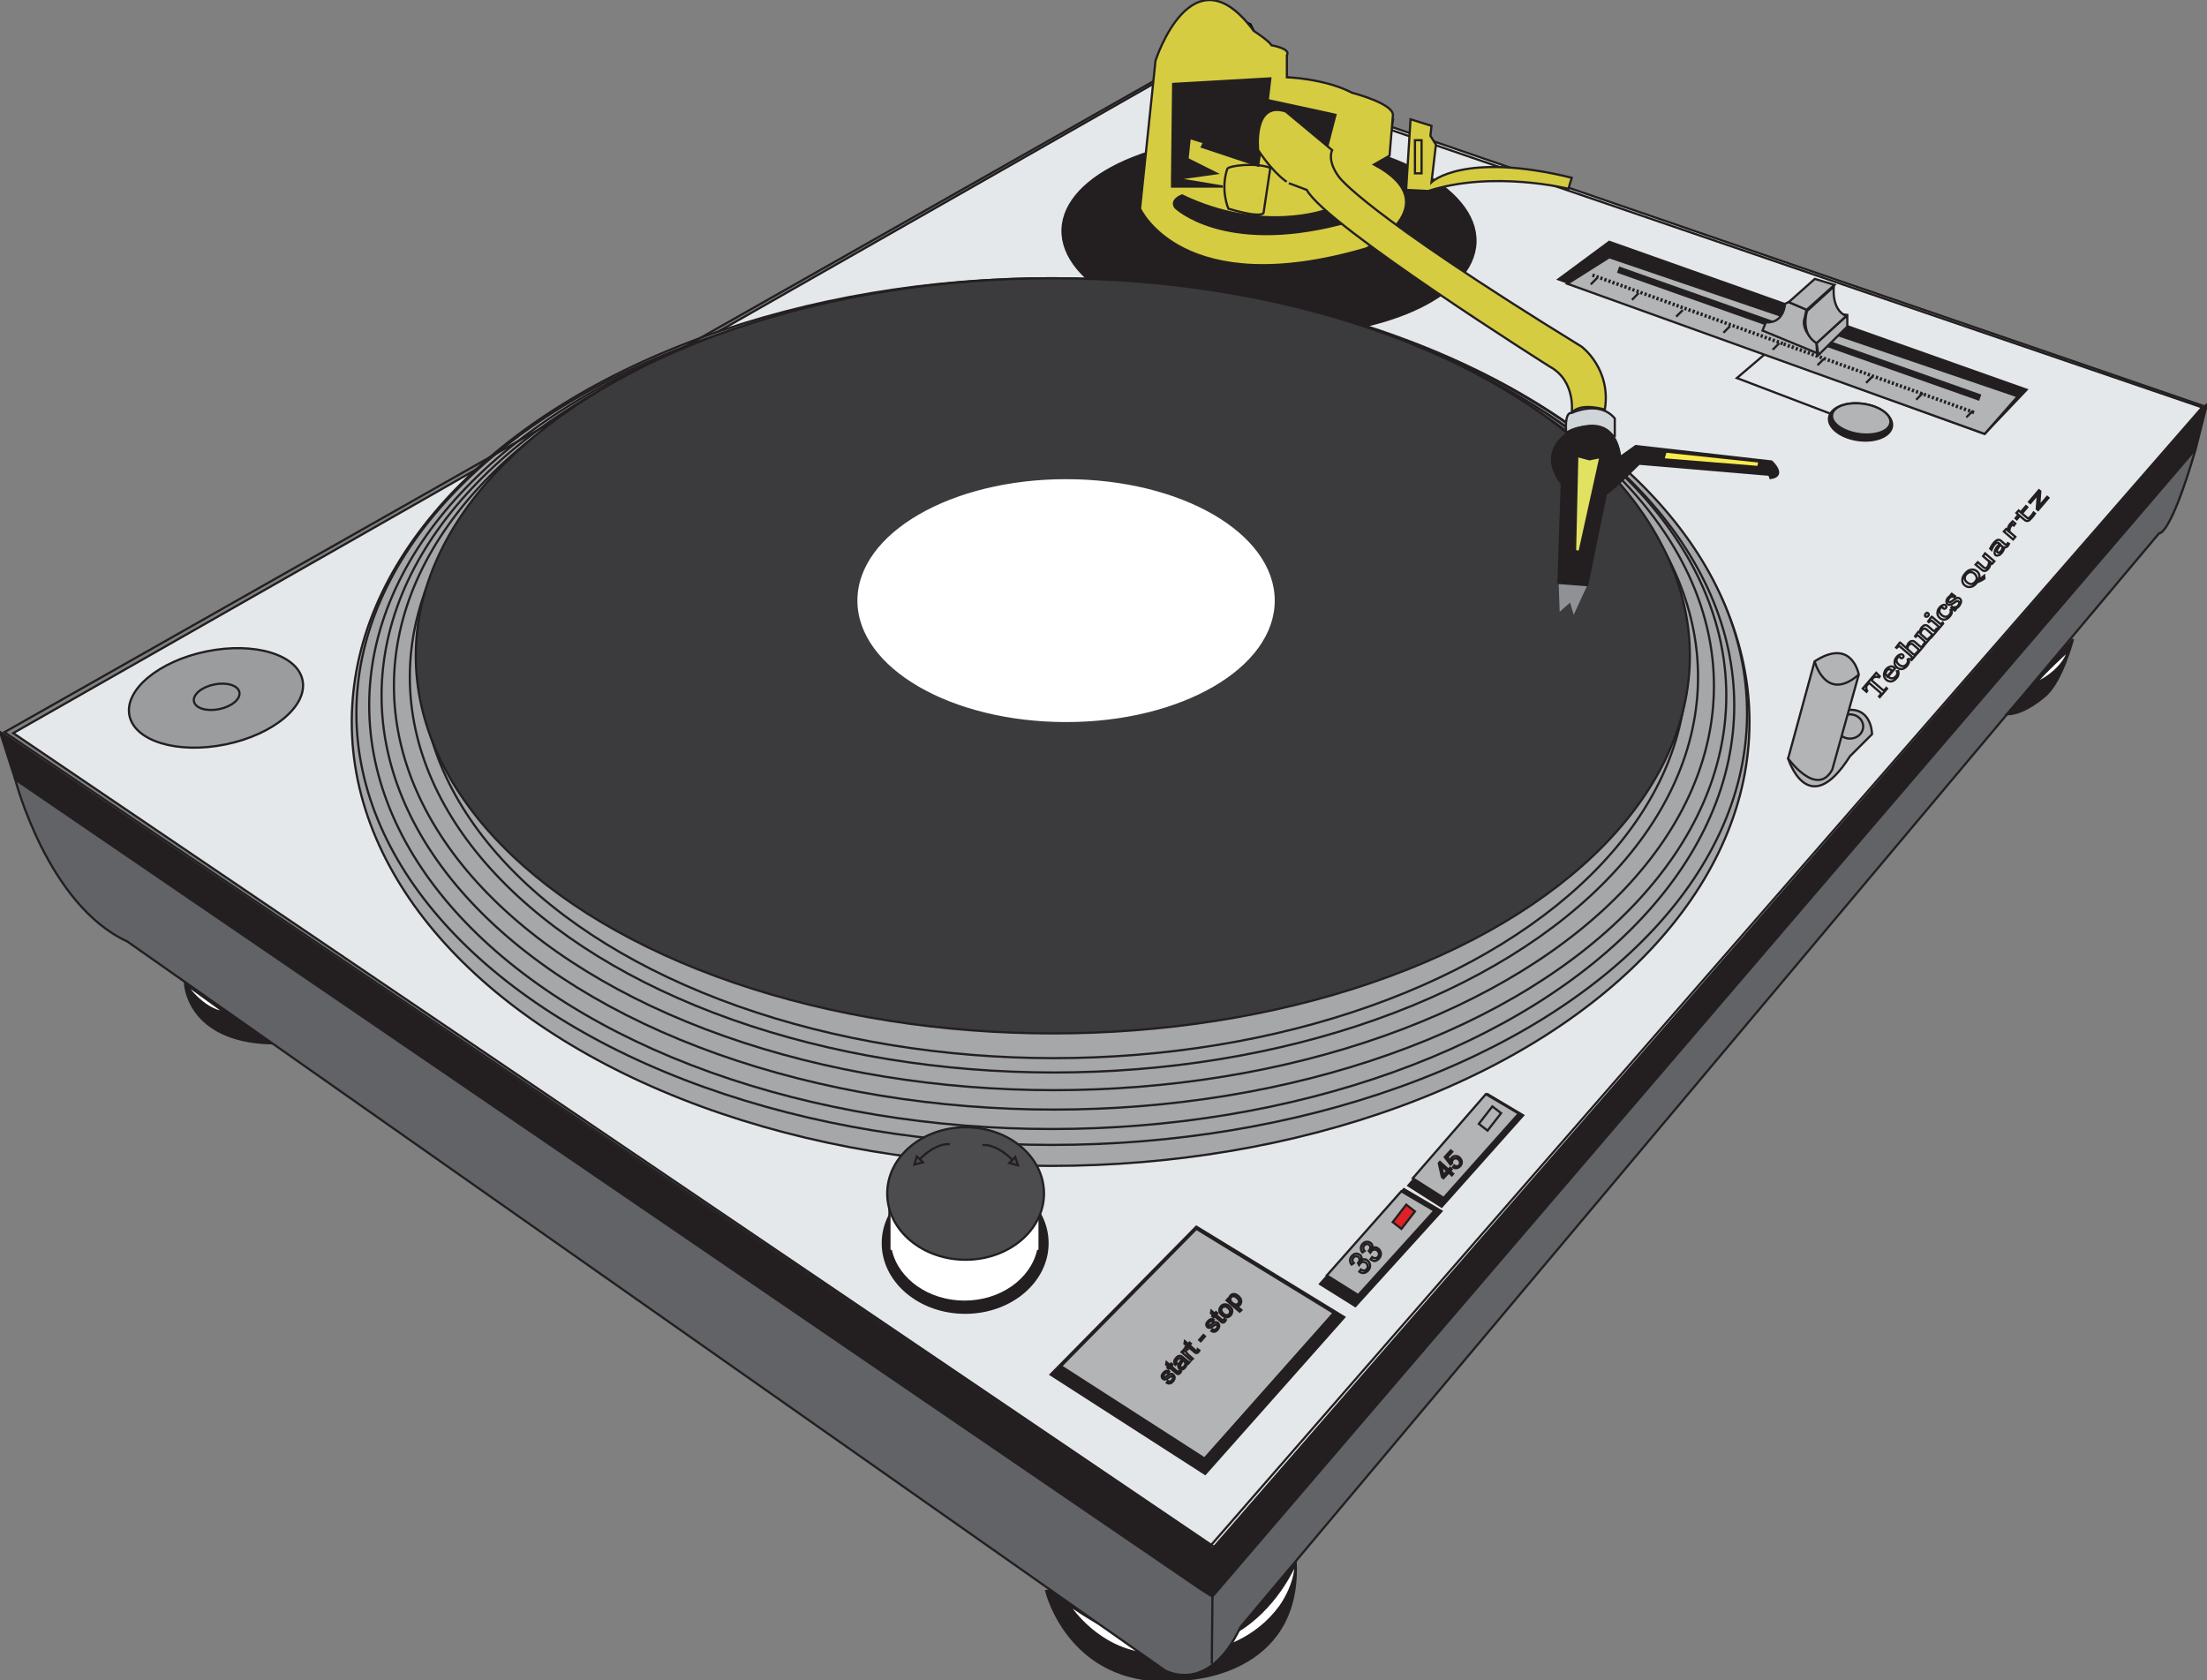 <?xml version="1.0" encoding="utf-8"?>
<!-- Generator: Adobe Illustrator 21.0.0, SVG Export Plug-In . SVG Version: 6.00 Build 0)  -->
<svg version="1.1" id="Layer_1" xmlns="http://www.w3.org/2000/svg" xmlns:xlink="http://www.w3.org/1999/xlink" x="0px" y="0px"
	 viewBox="0 0 999.5 761" style="enable-background:new 0 0 999.5 761;" xml:space="preserve">
<rect x="0" y="0" width="999.5" height="761" fill="#808080" stroke="none"/>
<style type="text/css">
	.st0{fill:#E5E8EA;stroke:#231F20;}
	.st1{fill:#231F20;stroke:#231F20;}
	.st2{fill:#A5A7A9;stroke:#231F20;}
	.st3{fill:#FFFFFF;stroke:#231F20;}
	.st4{fill:none;stroke:#231F20;}
	.st5{fill:#616367;stroke:#231F20;}
	.st6{fill:#B2B4B6;stroke:#231F20;}
	.st7{fill:#231F20;stroke:#020203;}
	.st8{fill:none;stroke:#231F20;stroke-width:3;}
	.st9{fill:#D6CC42;stroke:#231F20;}
	.st10{fill:#9A9C9E;stroke:#231F20;}
	.st11{fill:#DE2127;stroke:#231F20;}
	.st12{fill:#3B3A3C;}
	.st13{fill:#FFFFFF;stroke:#FFFFFF;}
	.st14{fill:#8F9194;stroke:#8F9194;}
	.st15{fill:#FFFFFF;}
	.st16{fill:#4C4B4E;stroke:#231F20;}
	.st17{fill:#D0D5DA;stroke:#231F20;}
	.st18{fill:#E2E262;stroke:#231F20;}
	.st19{fill:#FBEC4D;stroke:#231F20;}
</style>
<polygon class="st0" points="6,332 551.3,701.5 999.5,184.4 541.6,27 "/>
<polygon class="st1" points="0,331.5 6.9,353 549.1,723 994.4,203.2 999.5,183 549.1,701.4 "/>
<ellipse class="st2" cx="475.8" cy="327" rx="316.5" ry="201"/>
<ellipse class="st2" cx="476.3" cy="323" rx="314.9" ry="195.5"/>
<ellipse class="st2" cx="476.3" cy="319.4" rx="309.1" ry="191.9"/>
<ellipse class="st2" cx="477.3" cy="315" rx="304.5" ry="187.5"/>
<ellipse class="st2" cx="477.3" cy="310.6" rx="298.9" ry="183.1"/>
<ellipse class="st2" cx="477.3" cy="306.6" rx="291.7" ry="179.1"/>
<ellipse class="st2" cx="477.3" cy="303.3" rx="286.4" ry="175.9"/>
<path class="st1" d="M473.8,720.5c0,0,11,46,63,40c0,0,52-1.4,50-52.7L473.8,720.5z"/>
<path class="st3" d="M483.8,726.5c0,0,11,18,32,22c0,0,42,9,64-21c0,0,7-9.4,7-19.7C586.8,707.8,557.8,779.5,483.8,726.5z"/>
<polygon class="st4" points="2,331.6 548.3,699.9 997.3,184.5 538.6,27.6 "/>
<path class="st5" d="M549.1,701.4V723l445.3-519.7c-11.7,40.1-16.6,38.2-16.6,38.2l-416,495.3c-14.7,31.3-34.3,19.6-34.3,19.6
	L57.7,426.4C21.5,409.8,6.9,353,6.9,353l537.3,367l4.8,3L549.1,701.4z"/>
<line class="st4" x1="549.1" y1="723" x2="548.8" y2="753.5"/>
<path class="st1" d="M938.8,289.5c0,0-5.2,20-13.1,26c0,0-8.9,8-16.9,8L938.8,289.5z"/>
<path class="st3" d="M921.8,309.5c0,0,12-5,15-15C936.8,294.5,925.8,304.5,921.8,309.5z"/>
<path class="st1" d="M83.8,445.5c0,0,1,26,39,27L83.8,445.5z"/>
<path class="st3" d="M83.8,445.5c0,0,8,12,18,13L83.8,445.5z"/>
<polygon class="st1" points="597.8,581.5 613.8,591.5 652.8,548.5 635.8,538.5 "/>
<polygon class="st1" points="637.8,536.9 652.9,546.5 689.8,505.1 673.7,495.5 "/>
<line class="st4" x1="836.3" y1="142.9" x2="835.7" y2="143.5"/>
<line class="st4" x1="892.5" y1="185.8" x2="889.5" y2="188.8"/>
<line class="st4" x1="869.8" y1="177.8" x2="866.8" y2="180.8"/>
<line class="st4" x1="847.1" y1="170.1" x2="844.1" y2="173.1"/>
<line class="st4" x1="722.5" y1="125.5" x2="719.5" y2="128.5"/>
<line class="st4" x1="741.1" y1="132.5" x2="738.1" y2="135.5"/>
<line class="st4" x1="761.1" y1="140.1" x2="758.1" y2="143.1"/>
<line class="st4" x1="782.5" y1="147.5" x2="779.5" y2="150.5"/>
<line class="st4" x1="804.8" y1="155.1" x2="801.8" y2="158.1"/>
<line class="st4" x1="825.1" y1="162.1" x2="822.1" y2="165.1"/>
<line class="st4" x1="722.5" y1="127.1" x2="723.5" y2="125.8"/>
<polyline class="st4" points="798.9,160.7 786.6,171.2 829.1,187.4 "/>
<ellipse transform="matrix(0.137 -0.991 0.991 0.137 537.37 999.96)" class="st1" cx="842.7" cy="191.5" rx="8.3" ry="14.4"/>
<ellipse transform="matrix(0.137 -0.991 0.991 0.137 539.036 999.066)" class="st6" cx="843" cy="190.1" rx="6.9" ry="13.3"/>
<polygon class="st4" points="706.3,263.5 706.8,278 711.3,274 712.8,279 718.8,266 "/>
<path class="st4" d="M572.8,91.5c0,0,1-10.5,17-2c0,0-0.5,8.5-17,4.5V91.5z"/>
<path class="st7" d="M574.8,26l-51.5,1.5l5.5-2c0,0,0.2-0.7,0.8-1.8c2.8-6.1,13.5-24.5,36.7-12.7l1.5,3c0,0-19.5-2.5-27,9.5l-10,2
	L574.8,26z"/>
<path class="st4" d="M574.8,26l-0.5,12.5c0,0,3.5-3.5,8.5-3.5l-2,2c0,0,25.5,5,31.5,10.5c0,0-1-4,3.5-4"/>
<path class="st4" d="M612.3,47.5l1,11.5l-4,5l5,3c0,0,1-6.5,4-6.5l-2.5-2.5V45L612.3,47.5z"/>
<path class="st4" d="M619.3,67c0,0,8,0,10-3.5l1.5-9l-12.5,6L619.3,67z"/>
<path class="st4" d="M612.8,86.5c0,0,19.5-8,10,7"/>
<polygon class="st1" points="705.8,126.5 898.8,196.5 917.8,176.5 728.8,109.5 "/>
<polygon class="st6" points="709.8,128.5 728.8,116.5 913.8,179.5 898.8,196.5 "/>
<ellipse transform="matrix(3.088280e-02 -1 1 3.088280e-02 449.858 678.087)" class="st1" cx="574.6" cy="107.1" rx="44.9" ry="93.5"/>
<line class="st8" x1="732.8" y1="122.1" x2="896.8" y2="180.1"/>
<g>
	<line class="st4" x1="721.9" y1="124" x2="721.4" y2="125.5"/>
	<line class="st4" x1="803.5" y1="153.4" x2="803" y2="154.9"/>
	<line class="st4" x1="801.7" y1="152.7" x2="801.2" y2="154.2"/>
	<line class="st4" x1="799.9" y1="152.1" x2="799.4" y2="153.6"/>
	<line class="st4" x1="798.1" y1="151.4" x2="797.6" y2="152.9"/>
	<line class="st4" x1="796.3" y1="150.8" x2="795.8" y2="152.3"/>
	<line class="st4" x1="794.5" y1="150.1" x2="793.9" y2="151.6"/>
	<line class="st4" x1="792.7" y1="149.5" x2="792.1" y2="151"/>
	<line class="st4" x1="790.8" y1="148.8" x2="790.3" y2="150.3"/>
	<line class="st4" x1="789" y1="148.2" x2="788.5" y2="149.6"/>
	<line class="st4" x1="787.2" y1="147.5" x2="786.7" y2="149"/>
	<line class="st4" x1="785.4" y1="146.9" x2="784.9" y2="148.3"/>
	<line class="st4" x1="783.6" y1="146.2" x2="783.1" y2="147.7"/>
	<line class="st4" x1="781.8" y1="145.6" x2="781.2" y2="147"/>
	<line class="st4" x1="780" y1="144.9" x2="779.4" y2="146.4"/>
	<line class="st4" x1="778.1" y1="144.2" x2="777.6" y2="145.7"/>
	<line class="st4" x1="776.3" y1="143.6" x2="775.8" y2="145.1"/>
	<line class="st4" x1="774.5" y1="142.9" x2="774" y2="144.4"/>
	<line class="st4" x1="772.7" y1="142.3" x2="772.2" y2="143.8"/>
	<line class="st4" x1="770.9" y1="141.6" x2="770.4" y2="143.1"/>
	<line class="st4" x1="769.1" y1="141" x2="768.5" y2="142.5"/>
	<line class="st4" x1="767.3" y1="140.3" x2="766.7" y2="141.8"/>
	<line class="st4" x1="765.4" y1="139.7" x2="764.9" y2="141.2"/>
	<line class="st4" x1="763.6" y1="139" x2="763.1" y2="140.5"/>
	<line class="st4" x1="761.8" y1="138.4" x2="761.3" y2="139.9"/>
	<line class="st4" x1="760" y1="137.7" x2="759.5" y2="139.2"/>
	<line class="st4" x1="758.2" y1="137.1" x2="757.7" y2="138.6"/>
	<line class="st4" x1="756.4" y1="136.4" x2="755.8" y2="137.9"/>
	<line class="st4" x1="754.6" y1="135.8" x2="754" y2="137.3"/>
	<line class="st4" x1="752.7" y1="135.1" x2="752.2" y2="136.6"/>
	<line class="st4" x1="750.9" y1="134.5" x2="750.4" y2="136"/>
	<line class="st4" x1="749.1" y1="133.8" x2="748.6" y2="135.3"/>
	<line class="st4" x1="747.3" y1="133.2" x2="746.8" y2="134.6"/>
	<line class="st4" x1="745.5" y1="132.5" x2="745" y2="134"/>
	<line class="st4" x1="743.7" y1="131.9" x2="743.1" y2="133.3"/>
	<line class="st4" x1="741.9" y1="131.2" x2="741.3" y2="132.7"/>
	<line class="st4" x1="740" y1="130.6" x2="739.5" y2="132"/>
	<line class="st4" x1="738.2" y1="129.9" x2="737.7" y2="131.4"/>
	<line class="st4" x1="736.4" y1="129.2" x2="735.9" y2="130.7"/>
	<line class="st4" x1="734.6" y1="128.6" x2="734.1" y2="130.1"/>
	<line class="st4" x1="732.8" y1="127.9" x2="732.3" y2="129.4"/>
	<line class="st4" x1="731" y1="127.3" x2="730.4" y2="128.8"/>
	<line class="st4" x1="729.2" y1="126.6" x2="728.6" y2="128.1"/>
	<line class="st4" x1="727.3" y1="126" x2="726.8" y2="127.5"/>
	<line class="st4" x1="725.5" y1="125.3" x2="725" y2="126.8"/>
	<line class="st4" x1="807.2" y1="154.7" x2="806.6" y2="156.2"/>
	<line class="st4" x1="805.4" y1="154" x2="804.8" y2="155.5"/>
	<line class="st4" x1="723.7" y1="124.7" x2="723.2" y2="126.2"/>
	<line class="st4" x1="808.5" y1="155.2" x2="808" y2="156.7"/>
	<line class="st4" x1="890.2" y1="184.6" x2="889.6" y2="186.1"/>
	<line class="st4" x1="888.4" y1="183.9" x2="887.8" y2="185.4"/>
	<line class="st4" x1="886.5" y1="183.3" x2="886" y2="184.8"/>
	<line class="st4" x1="884.7" y1="182.6" x2="884.2" y2="184.1"/>
	<line class="st4" x1="882.9" y1="182" x2="882.4" y2="183.4"/>
	<line class="st4" x1="881.1" y1="181.3" x2="880.6" y2="182.8"/>
	<line class="st4" x1="879.3" y1="180.7" x2="878.8" y2="182.1"/>
	<line class="st4" x1="877.5" y1="180" x2="876.9" y2="181.5"/>
	<line class="st4" x1="875.7" y1="179.4" x2="875.1" y2="180.8"/>
	<line class="st4" x1="873.8" y1="178.7" x2="873.3" y2="180.2"/>
	<line class="st4" x1="872" y1="178" x2="871.5" y2="179.5"/>
	<line class="st4" x1="870.2" y1="177.4" x2="869.7" y2="178.9"/>
	<line class="st4" x1="868.4" y1="176.7" x2="867.9" y2="178.2"/>
	<line class="st4" x1="866.6" y1="176.1" x2="866.1" y2="177.6"/>
	<line class="st4" x1="864.8" y1="175.4" x2="864.2" y2="176.9"/>
	<line class="st4" x1="863" y1="174.8" x2="862.4" y2="176.3"/>
	<line class="st4" x1="861.1" y1="174.1" x2="860.6" y2="175.6"/>
	<line class="st4" x1="859.3" y1="173.5" x2="858.8" y2="175"/>
	<line class="st4" x1="857.5" y1="172.8" x2="857" y2="174.3"/>
	<line class="st4" x1="855.7" y1="172.2" x2="855.2" y2="173.7"/>
	<line class="st4" x1="853.9" y1="171.5" x2="853.4" y2="173"/>
	<line class="st4" x1="852.1" y1="170.9" x2="851.5" y2="172.4"/>
	<line class="st4" x1="850.3" y1="170.2" x2="849.7" y2="171.7"/>
	<line class="st4" x1="848.4" y1="169.6" x2="847.9" y2="171.1"/>
	<line class="st4" x1="846.6" y1="168.9" x2="846.1" y2="170.4"/>
	<line class="st4" x1="844.8" y1="168.3" x2="844.3" y2="169.7"/>
	<line class="st4" x1="843" y1="167.6" x2="842.5" y2="169.1"/>
	<line class="st4" x1="841.2" y1="167" x2="840.7" y2="168.4"/>
	<line class="st4" x1="839.4" y1="166.3" x2="838.8" y2="167.8"/>
	<line class="st4" x1="837.6" y1="165.7" x2="837" y2="167.1"/>
	<line class="st4" x1="835.7" y1="165" x2="835.2" y2="166.5"/>
	<line class="st4" x1="833.9" y1="164.4" x2="833.4" y2="165.8"/>
	<line class="st4" x1="832.1" y1="163.7" x2="831.6" y2="165.2"/>
	<line class="st4" x1="830.3" y1="163" x2="829.8" y2="164.5"/>
	<line class="st4" x1="828.5" y1="162.4" x2="828" y2="163.9"/>
	<line class="st4" x1="826.7" y1="161.7" x2="826.1" y2="163.2"/>
	<line class="st4" x1="824.9" y1="161.1" x2="824.3" y2="162.6"/>
	<line class="st4" x1="823" y1="160.4" x2="822.5" y2="161.9"/>
	<line class="st4" x1="821.2" y1="159.8" x2="820.7" y2="161.3"/>
	<line class="st4" x1="819.4" y1="159.1" x2="818.9" y2="160.6"/>
	<line class="st4" x1="817.6" y1="158.5" x2="817.1" y2="160"/>
	<line class="st4" x1="815.8" y1="157.8" x2="815.3" y2="159.3"/>
	<line class="st4" x1="814" y1="157.2" x2="813.4" y2="158.7"/>
	<line class="st4" x1="812.2" y1="156.5" x2="811.6" y2="158"/>
	<line class="st4" x1="893.8" y1="185.9" x2="893.3" y2="187.4"/>
	<line class="st4" x1="892" y1="185.2" x2="891.5" y2="186.7"/>
	<line class="st4" x1="810.4" y1="155.9" x2="809.8" y2="157.4"/>
</g>
<path class="st9" d="M622.3,74.5c34.5,18.5-3.5,38-3.5,38c-83.5,24.5-102.5-18-102.5-18l7-67c0,0,16.5-51.5,44.5-13.5
	c0,0,7,4.5,8,6.5c0,0,9,1.5,7,4.5v10c0,0,17,0.5,29.5,7c0,0,19.5,5,18.5,10.5l-1.5,18L622.3,74.5z"/>
<path class="st1" d="M532.3,94c0,0,21.5,21,74.5,7.5l-6-6.5c0,0-29,11-65.5-6.5C535.3,88.5,529.8,90.5,532.3,94z"/>
<path class="st4" d="M556.3,94.5c0,0-3.7-8.4-0.5-18c0.5-1.5,13-3,19.5-0.5l-3,20C572.3,96,573.3,99.5,556.3,94.5z"/>
<path class="st1" d="M545.3,64.5l25,5.5l31-4.5l3.5-13.5c0,0-51.5-11.5-56.5-11.5l-2,9c0,0-10.5-11-12.5,4.5c0,0,6,16,12,3.5
	L545.3,64.5z"/>
<polygon class="st1" points="553.8,84.5 530.8,84.5 530.8,81 531.3,38 575.3,35.5 574.3,44 569.8,75 544.3,66.5 545.3,64.5 
	538.8,62.5 537.8,72 550.8,78.5 532.8,81 "/>
<path class="st9" d="M636.8,86l2-32l9.5,3l-0.5,4.5l2.5,4l-2,17c0,0,14.5-14,63.5-2l-1.5,5c0,0-34-8.5-63.5,1L636.8,86z"/>
<rect x="640.8" y="63.5" class="st4" width="3" height="15"/>
<ellipse transform="matrix(0.98 -0.2 0.2 0.98 -61.221 25.943)" class="st10" cx="97.8" cy="316" rx="40" ry="21.5"/>
<ellipse transform="matrix(0.98 -0.2 0.2 0.98 -61.11 25.994)" class="st4" cx="98.1" cy="315.5" rx="10.5" ry="5.7"/>
<polygon class="st1" points="475.8,622.5 545.8,667.5 608.8,596.5 541.8,555.5 "/>
<polygon class="st6" points="480.5,618.7 545.5,660.5 604,594.6 541.8,556.5 "/>
<polygon class="st6" points="600.9,577.6 615.1,586.5 649.6,548.3 634.6,539.5 "/>
<polygon class="st6" points="639.8,533.6 653.8,542.5 687.8,504.3 672.9,495.5 "/>
<path class="st6" d="M809.8,343.5c0,0,9,29,28-1l10-10c0,0,0-12-11-11L809.8,343.5z"/>
<ellipse class="st6" cx="837.8" cy="329" rx="6" ry="5.5"/>
<g>
	<path class="st4" d="M851.3,306.3l-0.3,0.4c-0.1-0.1-0.3-0.1-0.5-0.1c-0.2,0-0.5-0.1-0.7-0.1c-0.2,0-0.5,0-0.7,0.1
		c-0.2,0-0.4,0.1-0.5,0.2c-0.1,0.1-0.3,0.2-0.4,0.4c-0.2,0.2-0.3,0.3-0.4,0.5l-0.3,0.3l5.1,4.4c0.1,0.1,0.2,0.1,0.3,0.2
		c0.1,0,0.3,0,0.4-0.1c0.1-0.1,0.2-0.2,0.5-0.4c0.2-0.2,0.4-0.3,0.5-0.5l0.3,0.3l-3.3,3.8l-0.3-0.3c0.1-0.1,0.2-0.3,0.4-0.5
		c0.2-0.2,0.3-0.4,0.3-0.5c0.1-0.2,0.1-0.3,0.1-0.4c0-0.1-0.1-0.2-0.2-0.3l-5.1-4.4l-0.3,0.3c-0.1,0.1-0.2,0.3-0.4,0.4
		c-0.1,0.2-0.3,0.4-0.4,0.5c-0.1,0.1-0.1,0.3-0.2,0.5c0,0.2,0,0.5,0,0.7c0,0.2,0.1,0.5,0.2,0.7c0.1,0.2,0.1,0.4,0.2,0.5l-0.3,0.4
		l-1.7-1.5l6.1-7.1L851.3,306.3z"/>
	<path class="st4" d="M859.7,303.9c0.1,0.5,0.2,1.1,0,1.7c-0.1,0.6-0.4,1.1-0.9,1.6c-0.4,0.5-0.8,0.8-1.2,1
		c-0.4,0.2-0.8,0.4-1.2,0.4c-0.4,0-0.8,0-1.2-0.2c-0.4-0.1-0.7-0.3-1-0.6c-0.3-0.2-0.5-0.5-0.7-0.9c-0.2-0.4-0.3-0.7-0.3-1.2
		c0-0.4,0-0.8,0.2-1.3c0.1-0.4,0.4-0.9,0.7-1.3c0.4-0.4,0.7-0.7,1.1-0.9c0.4-0.2,0.7-0.3,1-0.4c0.3,0,0.6,0,0.9,0.1
		c0.3,0.1,0.6,0.3,0.8,0.5l0.3,0.3l-3.2,3.7c0.3,0.3,0.6,0.4,0.9,0.6c0.3,0.1,0.6,0.2,0.9,0.2c0.3,0,0.6-0.1,0.9-0.2
		c0.3-0.2,0.6-0.4,0.9-0.7c0.3-0.3,0.5-0.7,0.6-1c0.1-0.4,0.1-0.8-0.1-1.3L859.7,303.9z M856.9,303.7c-0.2-0.1-0.4-0.3-0.6-0.4
		c-0.2-0.1-0.4-0.2-0.6-0.2c-0.2,0-0.4,0-0.6,0.1c-0.2,0.1-0.4,0.2-0.6,0.5c-0.3,0.4-0.5,0.8-0.5,1.3c0,0.5,0.3,0.9,0.7,1.4
		L856.9,303.7z"/>
	<path class="st4" d="M863.6,301.6c-0.7,0.8-1.5,1.3-2.3,1.4c-0.8,0.1-1.6-0.2-2.3-0.8c-0.3-0.3-0.5-0.6-0.7-0.9
		c-0.2-0.4-0.3-0.7-0.3-1.2c0-0.4,0.1-0.8,0.2-1.3c0.2-0.5,0.4-0.9,0.8-1.3c0.5-0.6,1-0.9,1.5-1.1c0.5-0.2,0.9-0.1,1.3,0.2
		c0.1,0.1,0.2,0.3,0.3,0.5c0,0.2,0,0.4-0.2,0.6c-0.2,0.2-0.4,0.4-0.6,0.4c-0.2,0-0.3,0-0.5-0.1c-0.1-0.1-0.3-0.3-0.4-0.4
		c-0.1-0.2-0.2-0.3-0.2-0.3c-0.2,0-0.3,0-0.4,0.1c-0.1,0.1-0.3,0.2-0.4,0.4c-0.2,0.2-0.3,0.4-0.4,0.6c-0.1,0.2-0.1,0.5-0.1,0.8
		c0,0.3,0.1,0.6,0.3,0.9c0.2,0.3,0.4,0.6,0.8,0.9c0.6,0.5,1.1,0.7,1.8,0.7c0.6,0,1.1-0.3,1.6-0.8c0.3-0.4,0.5-0.7,0.6-1.1
		c0.1-0.4,0.1-0.8,0-1.2l0.5-0.2c0.1,0.6,0.1,1.1,0,1.7C864.2,300.7,864,301.2,863.6,301.6z"/>
	<path class="st4" d="M871.1,292.7l-2.4,2.8l-0.3-0.3c0.1-0.1,0.1-0.2,0.2-0.3c0.1-0.1,0.1-0.2,0.2-0.3c0.1-0.1,0.1-0.2,0.1-0.4
		c0-0.1-0.1-0.2-0.2-0.3l-2.3-2c-0.3-0.3-0.6-0.4-1-0.3c-0.3,0-0.6,0.2-0.9,0.5c-0.2,0.2-0.3,0.4-0.4,0.6c-0.1,0.2-0.2,0.4-0.2,0.6
		c0,0.2,0,0.4,0,0.5c0,0.1,0,0.2,0.1,0.3l2.5,2.2c0.1,0.1,0.2,0.1,0.3,0.1c0.1,0,0.2,0,0.4-0.1c0.1-0.1,0.2-0.1,0.3-0.2
		c0.1-0.1,0.2-0.2,0.3-0.3l0.3,0.3l-2.4,2.8l-0.3-0.3c0.1-0.1,0.1-0.2,0.2-0.3c0.1-0.1,0.1-0.2,0.2-0.3c0.1-0.1,0.1-0.2,0.1-0.4
		c0-0.1-0.1-0.2-0.2-0.3l-5.1-4.4c-0.1-0.1-0.2-0.1-0.4-0.2c-0.2,0-0.3,0-0.4,0c-0.1,0-0.2,0.1-0.4,0.3c-0.2,0.2-0.3,0.3-0.4,0.4
		l-0.3-0.2l1.7-2.2l0.1,0l3.1,2.7l0,0c0-0.2,0-0.4,0-0.6c0-0.2,0.1-0.4,0.1-0.6c0.1-0.2,0.1-0.4,0.3-0.7c0.1-0.2,0.3-0.5,0.5-0.7
		c0.4-0.5,0.9-0.8,1.4-0.8c0.5-0.1,1,0.1,1.4,0.5l2.3,2c0.1,0.1,0.2,0.1,0.3,0.1c0.1,0,0.2,0,0.4-0.1c0.1-0.1,0.2-0.1,0.3-0.2
		c0.1-0.1,0.2-0.1,0.3-0.3L871.1,292.7z"/>
	<path class="st4" d="M877.1,285.8l-2.4,2.8l-0.3-0.3c0.1-0.1,0.1-0.2,0.2-0.3c0.1-0.1,0.1-0.2,0.2-0.3c0.1-0.1,0.1-0.2,0.1-0.4
		c0-0.1-0.1-0.2-0.2-0.3l-2.3-2c-0.3-0.3-0.6-0.4-1-0.3c-0.3,0-0.6,0.2-0.9,0.5c-0.2,0.2-0.3,0.4-0.4,0.6c-0.1,0.2-0.2,0.4-0.2,0.6
		c0,0.2-0.1,0.3,0,0.5c0,0.1,0,0.3,0,0.3l2.5,2.2c0.1,0.1,0.2,0.1,0.3,0.1c0.1,0,0.2,0,0.4-0.1c0.1-0.1,0.2-0.1,0.3-0.2
		c0.1-0.1,0.2-0.2,0.3-0.3l0.3,0.3l-2.4,2.8l-0.3-0.3c0.1-0.1,0.1-0.2,0.2-0.3c0.1-0.1,0.1-0.2,0.2-0.3c0.1-0.1,0.1-0.2,0.1-0.4
		c0-0.1-0.1-0.2-0.2-0.3l-2.7-2.4c-0.1-0.1-0.2-0.1-0.3-0.2c-0.1,0-0.3,0-0.4,0.1c-0.1,0-0.2,0.1-0.3,0.2c-0.1,0.1-0.2,0.2-0.3,0.3
		l-0.3-0.3l1.5-2l0.1,0l0.6,0.5l0,0c0-0.2,0-0.3,0-0.6c0-0.2,0-0.4,0.1-0.6c0.1-0.2,0.1-0.4,0.3-0.7c0.1-0.2,0.3-0.5,0.5-0.7
		c0.5-0.5,0.9-0.8,1.4-0.9c0.5,0,1,0.1,1.4,0.5l2.3,2c0.1,0.1,0.2,0.1,0.3,0.1c0.1,0,0.2,0,0.4-0.1c0.1-0.1,0.2-0.1,0.3-0.2
		c0.1-0.1,0.2-0.1,0.3-0.3L877.1,285.8z"/>
	<path class="st4" d="M880,282.4l-2.3,2.7l-0.3-0.3c0.1-0.1,0.1-0.2,0.2-0.3c0.1-0.1,0.1-0.2,0.2-0.3c0.1-0.1,0.1-0.2,0.1-0.4
		c0-0.1-0.1-0.2-0.2-0.3l-2.7-2.3c-0.1-0.1-0.2-0.1-0.3-0.1c-0.1,0-0.3,0-0.4,0.1c-0.1,0-0.2,0.1-0.4,0.2c-0.1,0.1-0.3,0.2-0.4,0.3
		l-0.3-0.3l1.6-2.1l0.1,0l3.6,3.1c0.1,0.1,0.2,0.1,0.3,0.1c0.1,0,0.2,0,0.4-0.1c0.1-0.1,0.2-0.1,0.3-0.2c0.1-0.1,0.2-0.1,0.3-0.2
		L880,282.4z M873.2,277.7c0.2,0.1,0.3,0.3,0.3,0.6c0,0.3-0.1,0.5-0.3,0.7c-0.2,0.2-0.4,0.3-0.6,0.3c-0.2,0-0.4,0-0.6-0.1
		c-0.2-0.1-0.2-0.3-0.2-0.6c0-0.2,0.1-0.5,0.3-0.7c0.2-0.2,0.4-0.3,0.6-0.4C872.9,277.6,873.1,277.6,873.2,277.7z"/>
	<path class="st4" d="M883,279.2c-0.7,0.8-1.5,1.3-2.3,1.4c-0.8,0.1-1.6-0.2-2.3-0.8c-0.3-0.3-0.5-0.6-0.7-0.9
		c-0.2-0.4-0.3-0.7-0.3-1.2c0-0.4,0.1-0.8,0.2-1.3c0.2-0.5,0.4-0.9,0.8-1.3c0.5-0.6,1-0.9,1.5-1.1c0.5-0.2,0.9-0.1,1.3,0.2
		c0.1,0.1,0.2,0.3,0.3,0.5c0,0.2,0,0.4-0.2,0.6c-0.2,0.2-0.4,0.4-0.6,0.4c-0.2,0-0.3,0-0.5-0.1c-0.1-0.1-0.3-0.3-0.4-0.4
		c-0.1-0.2-0.2-0.3-0.2-0.3c-0.2,0-0.3,0-0.4,0.1c-0.1,0.1-0.3,0.2-0.4,0.4c-0.2,0.2-0.3,0.4-0.4,0.6c-0.1,0.2-0.1,0.5-0.1,0.8
		c0,0.3,0.1,0.6,0.3,0.9c0.2,0.3,0.4,0.6,0.8,0.9c0.6,0.5,1.1,0.7,1.8,0.7c0.6,0,1.2-0.3,1.6-0.8c0.3-0.4,0.5-0.7,0.6-1.1
		c0.1-0.4,0.1-0.8,0-1.2l0.5-0.2c0.1,0.6,0.1,1.1,0,1.7C883.7,278.2,883.4,278.7,883,279.2z"/>
	<path class="st4" d="M886.3,270.8c0.2-0.1,0.5-0.1,0.7,0c0.2,0,0.4,0.1,0.6,0.3c0.4,0.4,0.6,0.8,0.5,1.5c-0.1,0.6-0.4,1.2-0.9,1.9
		c-0.3,0.3-0.6,0.6-0.9,0.8c-0.3,0.2-0.6,0.3-0.8,0.4l0.2,0.4l-0.4,0.4l-1.6-1.3l0.3-0.4c0.1,0.1,0.3,0.1,0.6,0.2c0.2,0,0.5,0,0.7,0
		c0.3,0,0.5-0.1,0.8-0.2c0.3-0.1,0.5-0.3,0.7-0.6c0.3-0.4,0.5-0.7,0.5-1c0-0.3-0.1-0.6-0.3-0.8c-0.1-0.1-0.3-0.2-0.4-0.2
		c-0.1,0-0.3,0-0.5,0.1c-0.2,0.1-0.4,0.2-0.6,0.3c-0.2,0.1-0.4,0.3-0.7,0.5c-0.2,0.1-0.4,0.3-0.7,0.4c-0.3,0.2-0.5,0.3-0.7,0.3
		c-0.2,0.1-0.5,0.1-0.7,0.1c-0.2,0-0.5-0.1-0.7-0.3c-0.4-0.3-0.5-0.7-0.5-1.3c0-0.6,0.3-1.1,0.8-1.7c0.2-0.2,0.4-0.4,0.7-0.6
		c0.2-0.2,0.5-0.3,0.6-0.4l-0.1-0.3l0.4-0.4l1.5,1.1l-0.3,0.4c-0.4-0.2-0.8-0.2-1.2-0.2c-0.4,0.1-0.8,0.3-1.1,0.7
		c-0.3,0.3-0.4,0.6-0.5,0.9c0,0.3,0,0.5,0.2,0.7c0.1,0.1,0.3,0.2,0.4,0.2c0.1,0,0.3,0,0.5-0.1c0.2-0.1,0.3-0.2,0.5-0.3
		c0.2-0.1,0.4-0.3,0.7-0.5c0.3-0.2,0.6-0.4,0.8-0.5C885.8,270.9,886.1,270.8,886.3,270.8z"/>
</g>
<g>
	<path class="st4" d="M896.1,262.4c0.9-0.4,1.7-0.9,2.5-1.6l0.1,1.2c-1.1,0.8-2.2,1.3-3.3,1.7c-0.2,0.2-0.3,0.3-0.4,0.5
		c-0.8,0.9-1.7,1.5-2.6,1.6c-1,0.2-1.8-0.1-2.6-0.7c-0.8-0.7-1.2-1.5-1.1-2.5c0-1,0.5-2,1.3-2.9c0.8-1,1.7-1.6,2.7-1.7
		c1-0.2,1.8,0.1,2.6,0.7c0.6,0.5,0.9,1.1,1.1,1.7C896.5,260.9,896.4,261.6,896.1,262.4z M890.8,263.7c0.6,0.5,1.3,0.8,1.9,0.8
		c0.6,0,1.2-0.4,1.8-1c0.5-0.6,0.8-1.3,0.7-1.9c-0.1-0.6-0.4-1.2-1-1.8c-0.6-0.5-1.3-0.8-1.9-0.7c-0.6,0-1.2,0.4-1.8,1
		c-0.5,0.6-0.8,1.3-0.7,1.9C889.8,262.6,890.2,263.2,890.8,263.7z"/>
	<path class="st4" d="M899,250.6l4.2,3.6l-1,1.1l-0.8-0.7c0.1,1-0.2,2-0.9,2.9c-1,1.2-2,1.4-2.9,0.6l-2.9-2.4l1-1.1l2.6,2.3
		c0.3,0.3,0.6,0.4,0.9,0.4c0.3,0,0.6-0.2,0.9-0.6c0.5-0.6,0.7-1.4,0.7-2.5l-2.7-2.3L899,250.6z"/>
	<path class="st4" d="M907.7,247.9c-0.2,1-0.6,1.9-1.2,2.5c-0.5,0.6-1,1-1.5,1.1c-0.5,0.2-1,0.1-1.3-0.1c-0.4-0.4-0.5-1-0.3-1.8
		c0.2-0.8,0.7-1.7,1.6-2.6l0.6-0.7l-0.4-0.3c-0.3-0.3-0.6-0.3-0.9-0.2c-0.3,0.1-0.6,0.4-1,0.8c-0.6,0.7-1,1.4-1.4,2.4l-0.6-0.6
		c0.5-1,1-1.8,1.6-2.5c0.7-0.8,1.3-1.3,1.8-1.4c0.5-0.1,1,0,1.5,0.4l1.7,1.5c0.3,0.2,0.5,0.3,0.6,0.3c0.2,0,0.3-0.1,0.5-0.3
		c0.1-0.1,0.2-0.2,0.3-0.4l0.5,0.3c-0.2,0.4-0.4,0.8-0.6,1C908.7,247.8,908.2,248,907.7,247.9z M907,247.7l-1-0.9l-0.3,0.3
		c-1.3,1.6-1.7,2.6-1.1,3c0.2,0.2,0.4,0.2,0.7,0.1c0.3-0.1,0.6-0.3,0.9-0.6C906.6,249.1,906.9,248.5,907,247.7z"/>
	<path class="st4" d="M911.7,244.3l-4.2-3.6l1-1.1l0.8,0.7c-0.1-1.1,0.3-2.1,1.1-3.1c0.3-0.3,0.7-0.7,1.1-1.1l1.2,1l-0.7,0.9
		l-0.6-0.5c-0.2,0.1-0.3,0.3-0.4,0.4c-0.4,0.4-0.6,0.9-0.8,1.3c-0.1,0.4-0.2,1-0.2,1.6l2.7,2.3L911.7,244.3z"/>
	<path class="st4" d="M921.6,232.6c-0.4,0.6-0.9,1.2-1.3,1.7c-0.8,0.9-1.4,1.5-1.9,1.6c-0.5,0.1-1.1,0-1.7-0.6l-2-1.7l-1.3,1.6
		l-0.6-0.5l1.3-1.6l-0.9-0.8l1-1.1l0.9,0.8l2.4-2.8l0.6,0.5l-2.4,2.8l2.1,1.8c0.2,0.2,0.4,0.3,0.5,0.4c0.1,0,0.3,0,0.5-0.1
		c0.3-0.2,0.7-0.5,1.1-1c0.4-0.5,0.8-1,1.1-1.5L921.6,232.6z"/>
	<path class="st4" d="M923,231l-0.6-0.5l0.5-6.7l-3.4,4l-0.6-0.5l4.5-5.3l0.6,0.5l-0.5,6.7l3.6-4.2l0.6,0.5L923,231z"/>
</g>
<g>
	<path class="st4" d="M528.4,626.2l0.5-0.8c0.3,0.2,0.6,0.3,1,0.2c0.3,0,0.6-0.2,0.9-0.6c0.3-0.3,0.4-0.6,0.4-0.9
		c0-0.3-0.1-0.5-0.3-0.7c-0.2-0.1-0.4-0.2-0.6-0.1c-0.2,0-0.4,0.2-0.9,0.5c-0.6,0.4-1,0.7-1.3,0.8c-0.3,0.1-0.5,0.2-0.8,0.1
		c-0.3,0-0.5-0.2-0.7-0.3c-0.2-0.2-0.3-0.4-0.4-0.6c-0.1-0.2-0.1-0.5-0.1-0.7c0-0.2,0.1-0.4,0.2-0.6c0.1-0.2,0.3-0.5,0.5-0.7
		c0.3-0.3,0.6-0.6,0.9-0.8c0.3-0.2,0.6-0.2,0.9-0.2c0.3,0,0.6,0.1,0.9,0.3l-0.5,0.8c-0.2-0.2-0.5-0.2-0.8-0.2
		c-0.3,0-0.5,0.2-0.8,0.5c-0.3,0.3-0.4,0.6-0.5,0.9c0,0.2,0.1,0.4,0.2,0.5c0.1,0.1,0.2,0.1,0.3,0.1c0.1,0,0.3,0,0.4-0.1
		c0.1,0,0.3-0.2,0.7-0.5c0.6-0.4,1-0.7,1.3-0.8c0.3-0.1,0.5-0.2,0.8-0.1c0.3,0,0.5,0.1,0.8,0.4c0.2,0.2,0.4,0.5,0.5,0.8
		c0.1,0.3,0.1,0.7,0,1c-0.1,0.4-0.3,0.7-0.6,1.1c-0.5,0.6-1,0.9-1.5,1C529.4,626.6,528.9,626.5,528.4,626.2z"/>
	<path class="st4" d="M534.2,620.7l0.7,0.4c-0.1,0.2-0.3,0.4-0.4,0.6c-0.2,0.3-0.4,0.4-0.7,0.5c-0.2,0.1-0.4,0.1-0.6,0
		c-0.2-0.1-0.5-0.3-0.9-0.7l-2.5-2.1l-0.5,0.5l-0.6-0.5l0.5-0.5l-1.1-0.9l0.2-1.1l1.5,1.3l0.6-0.7l0.6,0.5l-0.6,0.7l2.5,2.2
		c0.2,0.2,0.3,0.3,0.4,0.3c0.1,0,0.2,0,0.2,0c0.1,0,0.2-0.1,0.3-0.2C534,621,534.1,620.9,534.2,620.7z"/>
	<path class="st4" d="M537.4,617.3c0,0.5-0.1,0.9-0.2,1.2c-0.1,0.3-0.3,0.6-0.6,0.9c-0.4,0.5-0.8,0.7-1.3,0.8
		c-0.4,0.1-0.9-0.1-1.2-0.4c-0.2-0.2-0.4-0.4-0.4-0.6c-0.1-0.2-0.1-0.5-0.1-0.7c0-0.2,0.1-0.5,0.2-0.7c0.1-0.2,0.2-0.4,0.5-0.7
		c0.4-0.6,0.7-1.1,0.9-1.5c-0.1-0.1-0.2-0.1-0.2-0.2c-0.3-0.3-0.6-0.4-0.8-0.3c-0.3,0-0.6,0.2-1,0.6c-0.3,0.3-0.5,0.6-0.5,0.9
		s0.1,0.6,0.3,0.9l-0.7,0.6c-0.2-0.3-0.4-0.6-0.5-1c-0.1-0.3,0-0.6,0.1-1c0.1-0.4,0.4-0.7,0.7-1.1c0.3-0.4,0.6-0.6,0.9-0.8
		c0.3-0.2,0.5-0.2,0.8-0.2c0.2,0,0.5,0.1,0.7,0.2c0.1,0.1,0.4,0.3,0.7,0.5l1,0.8c0.7,0.6,1.1,0.9,1.3,1.1c0.2,0.1,0.4,0.2,0.7,0.3
		l-0.7,0.8C537.8,617.6,537.6,617.5,537.4,617.3z M535.7,616c-0.1,0.4-0.4,0.8-0.8,1.4c-0.2,0.3-0.3,0.6-0.4,0.8
		c-0.1,0.2-0.1,0.3,0,0.5c0,0.2,0.1,0.3,0.3,0.4c0.2,0.2,0.4,0.2,0.7,0.2c0.3,0,0.5-0.2,0.8-0.5c0.2-0.3,0.4-0.6,0.5-0.9
		c0.1-0.3,0-0.6-0.1-0.9c-0.1-0.2-0.3-0.5-0.6-0.7L535.7,616z"/>
	<path class="st4" d="M539.4,616l-4.3-3.7l0.6-0.6l0.7,0.6c-0.2-0.4-0.2-0.8-0.2-1c0-0.2,0.1-0.4,0.3-0.6c0.2-0.2,0.5-0.4,0.9-0.5
		l0.5,0.8c-0.3,0.1-0.5,0.2-0.6,0.4c-0.1,0.2-0.2,0.3-0.2,0.5c0,0.2,0,0.4,0.2,0.6c0.2,0.3,0.4,0.6,0.7,0.9l2.2,1.9L539.4,616z"/>
	<path class="st4" d="M542.5,611.1l0.7,0.5c-0.1,0.2-0.3,0.4-0.4,0.6c-0.2,0.3-0.4,0.4-0.7,0.5c-0.2,0.1-0.4,0.1-0.6,0
		c-0.2-0.1-0.5-0.3-0.9-0.7l-2.5-2.1l-0.5,0.5l-0.6-0.5l0.5-0.5l-1.1-0.9l0.2-1.1l1.5,1.3l0.6-0.7l0.6,0.5l-0.6,0.7l2.5,2.2
		c0.2,0.2,0.4,0.3,0.4,0.3c0.1,0,0.2,0,0.3,0c0.1,0,0.2-0.1,0.3-0.2C542.4,611.3,542.5,611.2,542.5,611.1z"/>
	<path class="st4" d="M543.8,607.4l-0.7-0.6l1.9-2.2l0.7,0.6L543.8,607.4z"/>
	<path class="st4" d="M548.6,602.8l0.5-0.8c0.3,0.2,0.6,0.3,1,0.2c0.3-0.1,0.6-0.2,0.9-0.6c0.3-0.3,0.4-0.6,0.4-0.9
		c0-0.3-0.1-0.5-0.3-0.7c-0.2-0.1-0.4-0.2-0.6-0.1c-0.2,0-0.4,0.2-0.9,0.5c-0.6,0.4-1,0.7-1.3,0.8c-0.3,0.1-0.5,0.2-0.8,0.1
		c-0.3,0-0.5-0.2-0.7-0.3c-0.2-0.2-0.3-0.4-0.4-0.6c-0.1-0.2-0.1-0.5-0.1-0.7c0-0.2,0.1-0.4,0.2-0.6c0.1-0.2,0.3-0.5,0.5-0.7
		c0.3-0.3,0.6-0.6,0.9-0.8c0.3-0.2,0.6-0.2,0.9-0.2c0.3,0,0.6,0.1,0.9,0.3l-0.5,0.8c-0.2-0.2-0.5-0.2-0.8-0.2
		c-0.3,0-0.5,0.2-0.8,0.5c-0.3,0.3-0.4,0.6-0.5,0.9c0,0.2,0.1,0.4,0.2,0.5c0.1,0.1,0.2,0.1,0.3,0.1c0.1,0,0.3,0,0.4-0.1
		c0.1,0,0.3-0.2,0.7-0.5c0.6-0.4,1-0.7,1.3-0.8c0.3-0.1,0.5-0.2,0.8-0.1c0.3,0,0.5,0.1,0.8,0.4c0.2,0.2,0.4,0.5,0.5,0.8
		c0.1,0.3,0.1,0.7,0,1c-0.1,0.4-0.3,0.7-0.6,1.1c-0.5,0.6-1,0.9-1.5,1C549.7,603.2,549.2,603.1,548.6,602.8z"/>
	<path class="st4" d="M554.5,597.3l0.7,0.5c-0.1,0.2-0.3,0.4-0.4,0.6c-0.2,0.3-0.4,0.4-0.7,0.5c-0.2,0.1-0.4,0.1-0.6,0
		c-0.2-0.1-0.5-0.3-0.9-0.7l-2.5-2.1l-0.5,0.5l-0.6-0.5l0.5-0.5l-1.1-0.9l0.2-1.1l1.5,1.3l0.6-0.7l0.6,0.5l-0.6,0.7l2.5,2.2
		c0.2,0.2,0.3,0.3,0.4,0.3c0.1,0,0.2,0,0.2,0c0.1,0,0.2-0.1,0.3-0.2C554.3,597.6,554.4,597.5,554.5,597.3z"/>
	<path class="st4" d="M553.4,595.6c-0.8-0.7-1.2-1.4-1.2-2.2c0-0.6,0.2-1.2,0.7-1.8c0.5-0.6,1.1-0.9,1.8-0.9c0.7,0,1.4,0.2,2.1,0.8
		c0.5,0.5,0.9,0.9,1.1,1.4c0.2,0.4,0.2,0.9,0.1,1.4c-0.1,0.5-0.3,0.9-0.6,1.3c-0.5,0.6-1.1,0.9-1.8,1
		C554.8,596.5,554.1,596.2,553.4,595.6z M554,594.9c0.5,0.5,1.1,0.7,1.5,0.7c0.5,0,0.9-0.2,1.2-0.5c0.3-0.4,0.4-0.8,0.4-1.3
		c-0.1-0.5-0.4-1-0.9-1.4c-0.5-0.5-1-0.7-1.5-0.7c-0.5,0-0.9,0.2-1.2,0.5c-0.3,0.4-0.4,0.8-0.4,1.3
		C553.2,593.9,553.5,594.4,554,594.9z"/>
	<path class="st4" d="M561.4,594l-5.9-5.1l0.6-0.7l0.6,0.5c-0.1-0.3-0.1-0.7,0-1c0.1-0.3,0.2-0.6,0.5-0.9c0.3-0.4,0.7-0.6,1.1-0.7
		c0.4-0.1,0.9-0.1,1.3,0.1c0.5,0.2,0.9,0.4,1.3,0.8c0.4,0.4,0.8,0.8,1,1.3c0.2,0.5,0.3,0.9,0.2,1.4c-0.1,0.5-0.3,0.9-0.5,1.2
		c-0.2,0.2-0.5,0.4-0.7,0.5c-0.3,0.1-0.5,0.1-0.8,0.1l2.1,1.8L561.4,594z M558.2,590.1c0.6,0.5,1.1,0.7,1.5,0.7
		c0.5,0,0.8-0.2,1.1-0.5c0.3-0.3,0.4-0.7,0.3-1.2c-0.1-0.5-0.4-0.9-1-1.4c-0.5-0.5-1.1-0.7-1.5-0.7c-0.5,0-0.8,0.1-1.1,0.5
		c-0.3,0.3-0.4,0.7-0.3,1.2C557.3,589.2,557.6,589.7,558.2,590.1z"/>
</g>
<g>
	<path class="st4" d="M615.6,575.9l0.7-1c0.6,0.4,1.1,0.5,1.5,0.5c0.4,0,0.8-0.2,1.1-0.6c0.4-0.4,0.6-0.9,0.5-1.4
		c0-0.5-0.3-1-0.7-1.4c-0.4-0.4-0.9-0.5-1.4-0.5c-0.5,0-0.9,0.2-1.3,0.7c-0.2,0.2-0.3,0.4-0.5,0.7L615,572c0.1-0.1,0.1-0.1,0.1-0.1
		c0.3-0.4,0.5-0.8,0.6-1.3c0.1-0.5-0.1-0.9-0.5-1.3c-0.3-0.3-0.7-0.4-1.1-0.4c-0.4,0-0.8,0.2-1.1,0.6c-0.3,0.3-0.5,0.7-0.5,1.2
		c0,0.4,0.2,0.9,0.6,1.3l-1,0.7c-0.5-0.6-0.7-1.3-0.7-2c0-0.7,0.3-1.3,0.8-1.9c0.4-0.4,0.8-0.7,1.2-0.9c0.5-0.2,0.9-0.2,1.4-0.1
		c0.4,0.1,0.8,0.3,1.2,0.6c0.3,0.3,0.5,0.6,0.6,1c0.1,0.4,0.1,0.8-0.1,1.3c0.5-0.3,1-0.5,1.5-0.4c0.5,0,1,0.3,1.5,0.7
		c0.6,0.6,0.9,1.3,1,2.1c0,0.9-0.3,1.6-0.9,2.3c-0.6,0.6-1.2,1-2,1.1C617,576.6,616.3,576.4,615.6,575.9z"/>
	<path class="st4" d="M620.7,570.3l0.7-1c0.6,0.4,1.1,0.5,1.5,0.5c0.4,0,0.8-0.2,1.1-0.6c0.4-0.4,0.6-0.9,0.5-1.4
		c0-0.5-0.3-1-0.7-1.4c-0.4-0.4-0.9-0.5-1.4-0.5c-0.5,0-0.9,0.2-1.3,0.7c-0.2,0.2-0.3,0.4-0.5,0.7l-0.7-0.8c0.1-0.1,0.1-0.1,0.1-0.1
		c0.3-0.4,0.5-0.8,0.6-1.3c0.1-0.5-0.1-0.9-0.5-1.3c-0.3-0.3-0.7-0.4-1.1-0.4c-0.4,0-0.8,0.2-1.1,0.6c-0.3,0.3-0.5,0.7-0.5,1.2
		c0,0.4,0.2,0.9,0.6,1.3l-1,0.7c-0.5-0.6-0.7-1.3-0.7-2c0-0.7,0.3-1.3,0.8-1.9c0.4-0.4,0.8-0.7,1.2-0.8c0.5-0.2,0.9-0.2,1.4-0.1
		c0.4,0.1,0.8,0.3,1.2,0.6c0.3,0.3,0.5,0.6,0.6,1c0.1,0.4,0.1,0.8-0.1,1.3c0.5-0.3,1-0.5,1.5-0.4c0.5,0,1,0.3,1.5,0.7
		c0.6,0.6,0.9,1.3,1,2.1c0,0.9-0.3,1.6-0.9,2.3c-0.6,0.6-1.2,1-2,1.1C622.1,571,621.3,570.8,620.7,570.3z"/>
</g>
<g>
	<path class="st4" d="M657.5,532.3l-1.4-1.3l-2.4,2.6l-0.7-0.6l-1.4-6.2l0.5-0.6l3.9,3.5l0.7-0.8l0.7,0.6l-0.7,0.8l1.4,1.3
		L657.5,532.3z M655.4,530.3l-2.7-2.4l1,4.3L655.4,530.3z"/>
	<path class="st4" d="M658,528.6l0.6-0.8c0.4,0.3,0.8,0.4,1.2,0.4c0.4,0,0.7-0.2,1-0.5c0.3-0.4,0.5-0.8,0.4-1.3
		c0-0.5-0.3-0.9-0.7-1.3c-0.4-0.4-0.9-0.6-1.3-0.5c-0.5,0-0.9,0.2-1.2,0.6c-0.2,0.2-0.4,0.5-0.4,0.8c-0.1,0.3-0.1,0.6,0,0.8
		l-0.7,0.6l-2.6-3.4l2.7-3l0.7,0.6l-2.2,2.4l1.3,1.8c0.1-0.6,0.3-1.1,0.6-1.5c0.5-0.5,1.1-0.8,1.7-0.8c0.7,0,1.3,0.2,1.9,0.7
		c0.5,0.5,0.9,1.1,1,1.7c0.1,0.8-0.1,1.6-0.7,2.2c-0.5,0.5-1,0.8-1.7,0.9C659.2,529.1,658.6,529,658,528.6z"/>
</g>
<path class="st6" d="M809.8,343.5c0,0,13,18,20,5l12-43c0,0-3-17-20-6L809.8,343.5z"/>
<path class="st4" d="M821.8,299.5c0,0,5,19,20,6"/>
<path class="st6" d="M798.2,149.7l24.7,10.2l-0.3-4.7c0,0-7.4-5.3-5.3-11.3l0.8-3.7l-8.1-3.4l-1.6,0.8c0,0-0.3,8.9-8.7,8.4
	L798.2,149.7z"/>
<polygon class="st6" points="810.1,136.8 821.9,126.3 830.8,129 818.2,140.3 "/>
<path class="st6" d="M836.2,143.7c0,0-6.4-1.9,0.4-1.1v5.3l-13.1,12.9l-0.8-5.5l13.1-11.8"/>
<rect x="630.8" y="548.5" transform="matrix(0.613 -0.79 0.79 0.613 -189.272 715.549)" class="st11" width="10" height="5"/>
<rect x="669.8" y="504" transform="matrix(0.613 -0.79 0.79 0.613 -139.021 729.141)" class="st4" width="10" height="5"/>
<g>
	<g>
		<ellipse class="st12" cx="476.8" cy="297" rx="288.5" ry="171"/>
	</g>
	<g>
		<ellipse class="st4" cx="476.8" cy="297" rx="288.5" ry="171"/>
	</g>
</g>
<ellipse class="st13" cx="482.8" cy="272" rx="94" ry="54.5"/>
<path class="st9" d="M569.8,68c0,0-2.5-22.5,12.5-17.5l21,17.5c0,0-2.5,4.5,3,12c0,0,10,15.5,110,77c0,0,13.5,10,10.5,28.5
	c0,0-11-3.5-15,1.5c0,0,2-14.5-10-21c0,0-101.5-64-110-80l-8-3C583.8,83,577.8,80,569.8,68z"/>
<polygon class="st14" points="706.3,261.5 706.8,276 711.3,272 712.8,277 718.8,264 "/>
<ellipse class="st1" cx="437.1" cy="563" rx="37.3" ry="31.5"/>
<g>
	<g>
		<path class="st15" d="M459.7,539.5c-6-4.6-14.1-7.5-22.9-7.5s-16.8,2.8-22.9,7.5h-11.1v27h0.7c3.1,13.1,16.9,23,33.3,23
			s30.2-9.9,33.3-23h0.7v-27H459.7z"/>
	</g>
	<g>
		<path class="st4" d="M459.7,539.5c-6-4.6-14.1-7.5-22.9-7.5s-16.8,2.8-22.9,7.5h-11.1v27h0.7c3.1,13.1,16.9,23,33.3,23
			s30.2-9.9,33.3-23h0.7v-27H459.7z"/>
	</g>
</g>
<ellipse class="st16" cx="437.3" cy="540.5" rx="35.5" ry="30"/>
<path class="st4" d="M430.2,518.2c0,0-5.8-1.2-13.9,7"/>
<path class="st4" d="M444.9,518.6c0,0,5.8-1.2,13.9,7"/>
<polygon class="st4" points="415.2,523.7 414.1,527.4 418,526.4 "/>
<polygon class="st4" points="459.8,524 461,527.7 457.1,526.7 "/>
<path class="st17" d="M709.3,196c0,0-1-9.5,2.5-9c0,0,12.5-6,19.5,2.5v8.5C731.3,198,720.8,189,709.3,196z"/>
<path class="st1" d="M707.3,219c0,0-12-13,3.5-23.5c0,0,20-11,23,11.5l7-5l61.5,7c0,0,7,6.5-0.5,7.5l-0.5-1.5l-59-5
	c0,0-13.5,13.5-15,13.5l-8.5,41.5l-13-1L707.3,219z"/>
<polygon class="st18" points="714.3,206.5 713.3,249.5 715.3,250 724.8,207 719.8,208 "/>
<polygon class="st19" points="754.3,204.5 753.3,208 796.3,211.5 796.8,209 "/>
<path class="st6" d="M830.5,129.8c0,0-1.3,10.4,5.6,13.3l-13.4,12.3c-7.7-4.6-4.3-14.6-4.3-14.6L830.5,129.8z"/>
<line class="st4" x1="893.5" y1="186" x2="890.5" y2="189"/>
<line class="st4" x1="870.8" y1="178" x2="867.8" y2="181"/>
<line class="st4" x1="848.1" y1="170.4" x2="845.1" y2="173.4"/>
<line class="st4" x1="723.4" y1="125.8" x2="720.4" y2="128.8"/>
<line class="st4" x1="742.1" y1="132.7" x2="739.1" y2="135.8"/>
<line class="st4" x1="762.1" y1="140.4" x2="759.1" y2="143.4"/>
<line class="st4" x1="783.5" y1="147.7" x2="780.5" y2="150.7"/>
<line class="st4" x1="805.8" y1="155.4" x2="802.8" y2="158.4"/>
<line class="st4" x1="826.1" y1="162.4" x2="823.1" y2="165.4"/>
<path class="st15" d="M484.4,292.1c-1.2,0.9-2,1.9-1.7,2.3c0.3,0.4,1.5-0.1,2.7-1c1.2-0.9,2-1.9,1.7-2.3
	C486.8,290.8,485.6,291.2,484.4,292.1z"/>
<polygon class="st15" points="494.9,289.8 491.1,289.8 490.7,290.5 494.2,290.6 "/>
<polygon class="st15" points="493.9,291.3 490.2,291 489.9,291.5 493.3,291.9 "/>
</svg>
